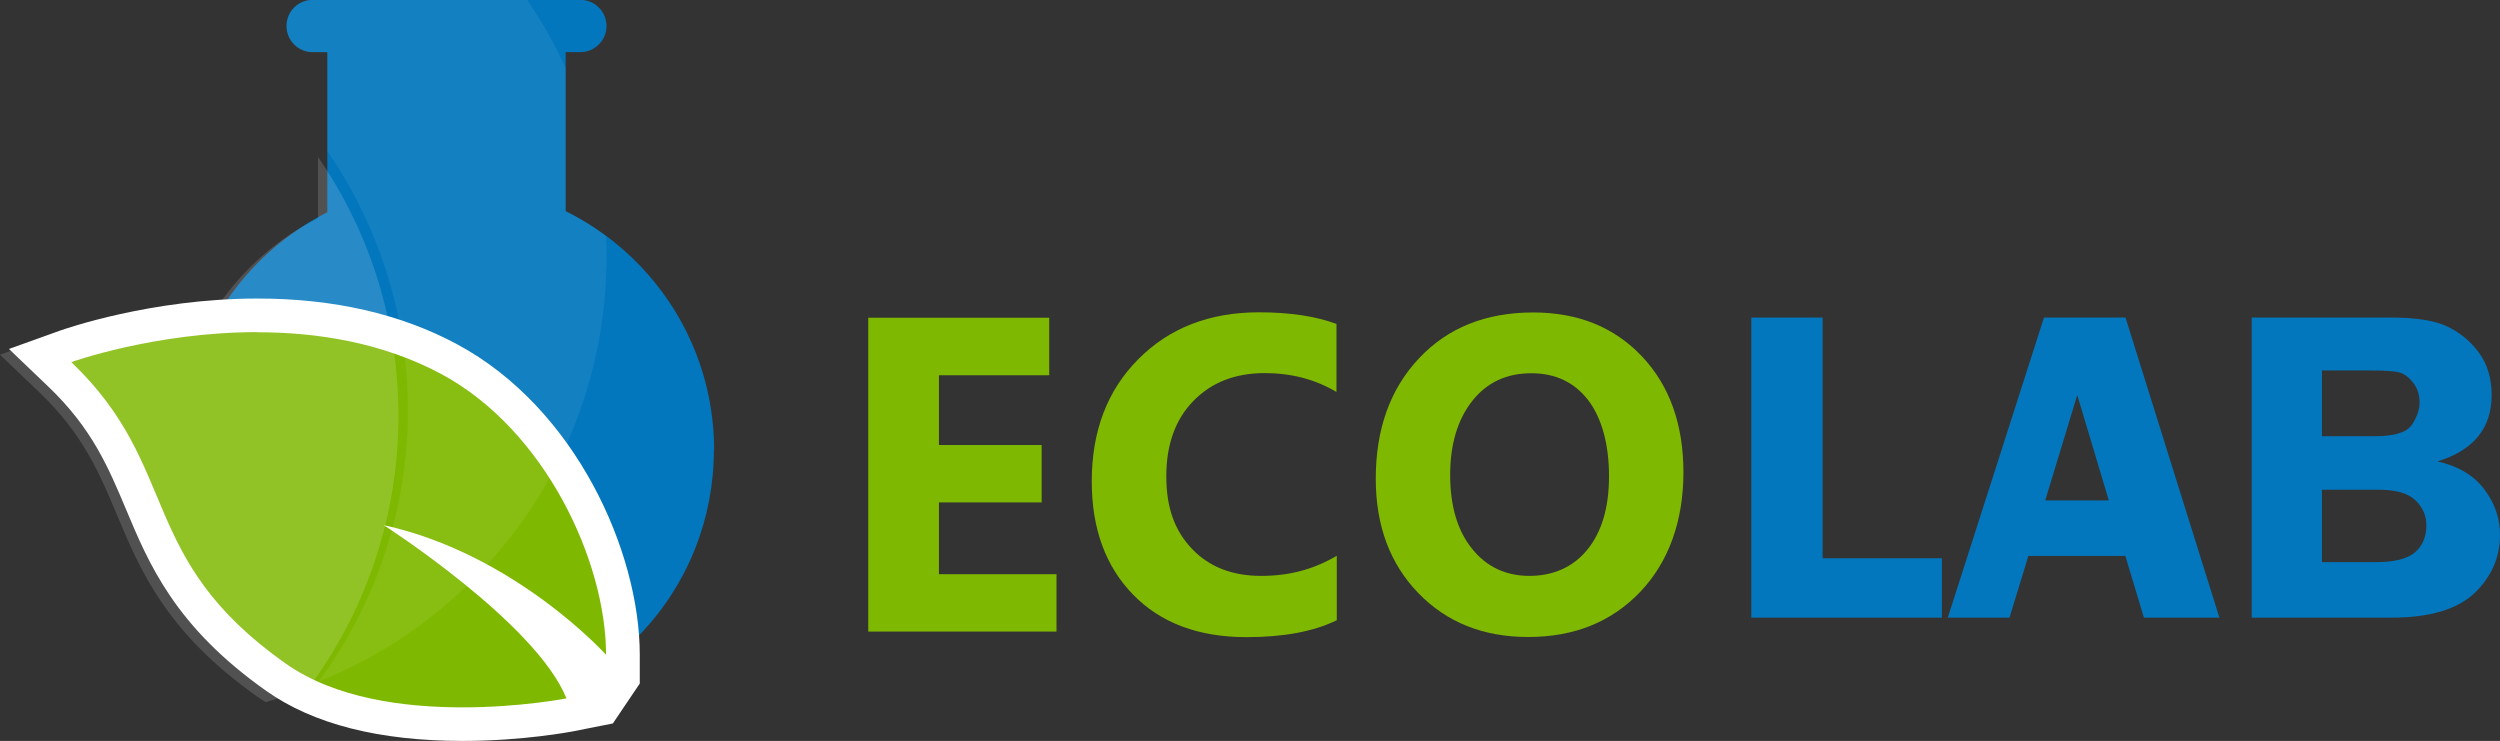 <?xml version="1.0" encoding="UTF-8"?>
<svg id="Livello_2" data-name="Livello 2" xmlns="http://www.w3.org/2000/svg" viewBox="0 0 161.62 47.9">
  <rect x="0" y="0" width="161.62" height="47.9" fill="#333333" stroke="none"/>
  <defs>
    <style>
      .cls-1 {
        fill: #0277bd;
      }

      .cls-2 {
        opacity: .07;
      }

      .cls-2, .cls-3, .cls-4 {
        fill: #fff;
      }

      .cls-5 {
        fill: #7fb800;
      }

      .cls-4 {
        opacity: .15;
      }
    </style>
  </defs>
  <g id="_Ñëîé_1" data-name="Ñëîé 1">
    <path class="cls-5" d="M68.3,40.83h-12.17v-20.29h11.7v3.72h-7.13v4.51h6.64v3.71h-6.64v4.64h7.6v3.71Z"/>
    <path class="cls-5" d="M86.39,40.11c-1.48.72-3.42,1.08-5.8,1.08-3.11,0-5.56-.92-7.34-2.75-1.78-1.83-2.67-4.27-2.67-7.32,0-3.25,1-5.88,3.01-7.9,2-2.02,4.61-3.03,7.8-3.03,1.98,0,3.65.25,5.01.75v4.4c-1.36-.81-2.91-1.22-4.64-1.22-1.91,0-3.44.6-4.61,1.8-1.17,1.2-1.75,2.82-1.75,4.87s.55,3.53,1.66,4.69c1.1,1.16,2.59,1.75,4.46,1.75s3.41-.43,4.9-1.3v4.17Z"/>
    <path class="cls-5" d="M98.79,41.18c-2.91,0-5.27-.95-7.1-2.84-1.83-1.89-2.75-4.36-2.75-7.39,0-3.21.93-5.8,2.79-7.78,1.86-1.98,4.32-2.97,7.39-2.97,2.9,0,5.24.95,7.03,2.84,1.79,1.9,2.68,4.4,2.68,7.5s-.93,5.76-2.78,7.71c-1.85,1.95-4.27,2.93-7.25,2.93ZM98.99,24.13c-1.6,0-2.88.6-3.82,1.8-.94,1.2-1.42,2.79-1.42,4.78s.47,3.6,1.42,4.77c.94,1.17,2.18,1.75,3.71,1.75s2.83-.57,3.75-1.71c.92-1.14,1.39-2.71,1.39-4.73s-.45-3.74-1.34-4.91c-.9-1.17-2.12-1.75-3.68-1.75Z"/>
    <path class="cls-1" d="M46.15,29.1c0,2.22-.42,4.34-1.18,6.29-2.51,6.41-8.75,10.94-16.05,10.94-2.41,0-4.71-.5-6.79-1.39h0c-6.14-2.64-10.44-8.74-10.44-15.85,0-.56.03-1.1.08-1.65.2-2.16.81-4.21,1.74-6.06,1.66-3.3,4.35-5.99,7.65-7.66V3.37h-.95c-.93,0-1.69-.75-1.69-1.69s.75-1.69,1.69-1.69h17.31c.93,0,1.69.76,1.69,1.69s-.76,1.69-1.69,1.69h-.95v10.28c1.38.68,2.66,1.55,3.8,2.56,2.91,2.58,4.94,6.13,5.58,10.15.14.89.22,1.81.22,2.74Z"/>
    <path class="cls-5" d="M29.91,46.82c-5.15,0-9.21-1.02-12.06-3.03-5.64-3.98-7.2-7.7-8.7-11.29-1.17-2.79-2.27-5.42-5.27-8.29l-1.27-1.21,1.65-.59c.23-.08,5.67-2.01,12.39-2.01,4.72,0,8.88.95,12.37,2.82,7.04,3.77,11.25,12.68,11.25,19.12v2.82l-1.89-2.09s-2.4-2.62-6.22-4.93c2.34,2.05,4.6,4.44,5.47,6.62l.49,1.22-1.29.25c-.12.02-3.11.6-6.93.6Z"/>
    <path class="cls-3" d="M16.65,21.48c3.82,0,8.04.65,11.86,2.69,6.74,3.61,10.67,12.13,10.67,18.16,0,0-5.88-6.52-14.37-8.38,0,0,9.85,6.32,11.81,11.2,0,0-2.96.58-6.72.58s-8.23-.57-11.44-2.84c-9.66-6.82-6.7-12.65-13.85-19.48,0,0,5.41-1.94,12.03-1.94h0ZM16.65,19.3c-6.91,0-12.52,1.99-12.76,2.07l-3.31,1.19,2.54,2.43c2.84,2.71,3.89,5.24,5.02,7.92,1.49,3.56,3.18,7.6,9.08,11.76,3.04,2.15,7.31,3.23,12.69,3.23,3.93,0,7.01-.6,7.14-.62l2.57-.51,1.74-2.58v-1.86c0-6.66-4.14-15.96-11.82-20.08-3.65-1.96-7.99-2.95-12.89-2.95h0Z"/>
    <path class="cls-2" d="M39.16,15.25c-.81-.6-1.68-1.14-2.59-1.59V4.41c-.69-1.52-1.52-3-2.48-4.41h-13.87c-.93,0-1.69.76-1.69,1.69s.75,1.69,1.69,1.69h.95v6.4c2.3,3.34,3.84,7.05,4.61,10.87.08.41.16.81.22,1.22.06.41.12.81.17,1.22.42,3.67.17,7.4-.78,10.98-.02.07-.04.13-.06.2-.94,3.47-2.52,6.79-4.74,9.79,3.48-1.38,6.75-3.44,9.6-6.2.01-.01.03-.02.04-.03.45-.44.88-.89,1.29-1.34,1.58-1.73,2.92-3.61,4.02-5.59.2-.36.39-.72.57-1.09.19-.39.38-.78.55-1.17,1.89-4.24,2.73-8.83,2.52-13.39Z"/>
    <path class="cls-4" d="M25.56,23.46c-.05-.41-.1-.81-.17-1.22-.06-.41-.14-.82-.22-1.22-.77-3.83-2.3-7.53-4.61-10.87v3.95c-2.59,1.31-4.8,3.25-6.43,5.62-6,.31-10.61,1.94-10.82,2.02l-3.31,1.19,2.54,2.43c2.84,2.71,3.89,5.24,5.02,7.92,1.49,3.56,3.18,7.6,9.08,11.76.17.12.35.24.53.35.47-.13.94-.28,1.4-.44.43-.15.87-.3,1.3-.47.04-.01.08-.03.11-.05,0,0,0,0,0,0,2.22-3,3.8-6.32,4.74-9.79.02-.07.04-.13.06-.2.95-3.59,1.2-7.32.78-10.98Z"/>
    <g>
      <path class="cls-1" d="M117.82,36.09h7.72v3.84h-12.32v-19.4h4.61v15.56Z"/>
      <path class="cls-1" d="M137.41,20.53l6.07,19.4h-4.88l-1.2-3.99h-6.27l-1.22,3.99h-3.99l6.22-19.4h5.26ZM132.22,32.35h4.11l-2.04-6.81-2.07,6.81Z"/>
      <path class="cls-1" d="M145.57,20.53h9.04c1.62,0,2.84.2,3.65.6.82.4,1.49.97,2.02,1.7.53.74.8,1.64.8,2.7,0,2.15-1.17,3.58-3.5,4.3,1.35.3,2.35.91,3.03,1.81s1.01,1.88,1.01,2.94c0,1.45-.55,2.71-1.65,3.76s-2.89,1.59-5.36,1.59h-9.04v-19.4ZM150.11,23.95v4.25h3.44c1.26,0,2.05-.25,2.38-.75s.49-.97.49-1.43c0-.49-.13-.92-.41-1.27-.27-.35-.57-.58-.89-.67-.32-.09-.96-.13-1.91-.13h-3.11ZM150.11,31.66v4.68h3.49c1.19,0,2.03-.21,2.52-.63.49-.42.74-1,.74-1.75,0-.63-.24-1.17-.71-1.62-.47-.45-1.26-.68-2.35-.68h-3.69Z"/>
    </g>
  </g>
</svg>